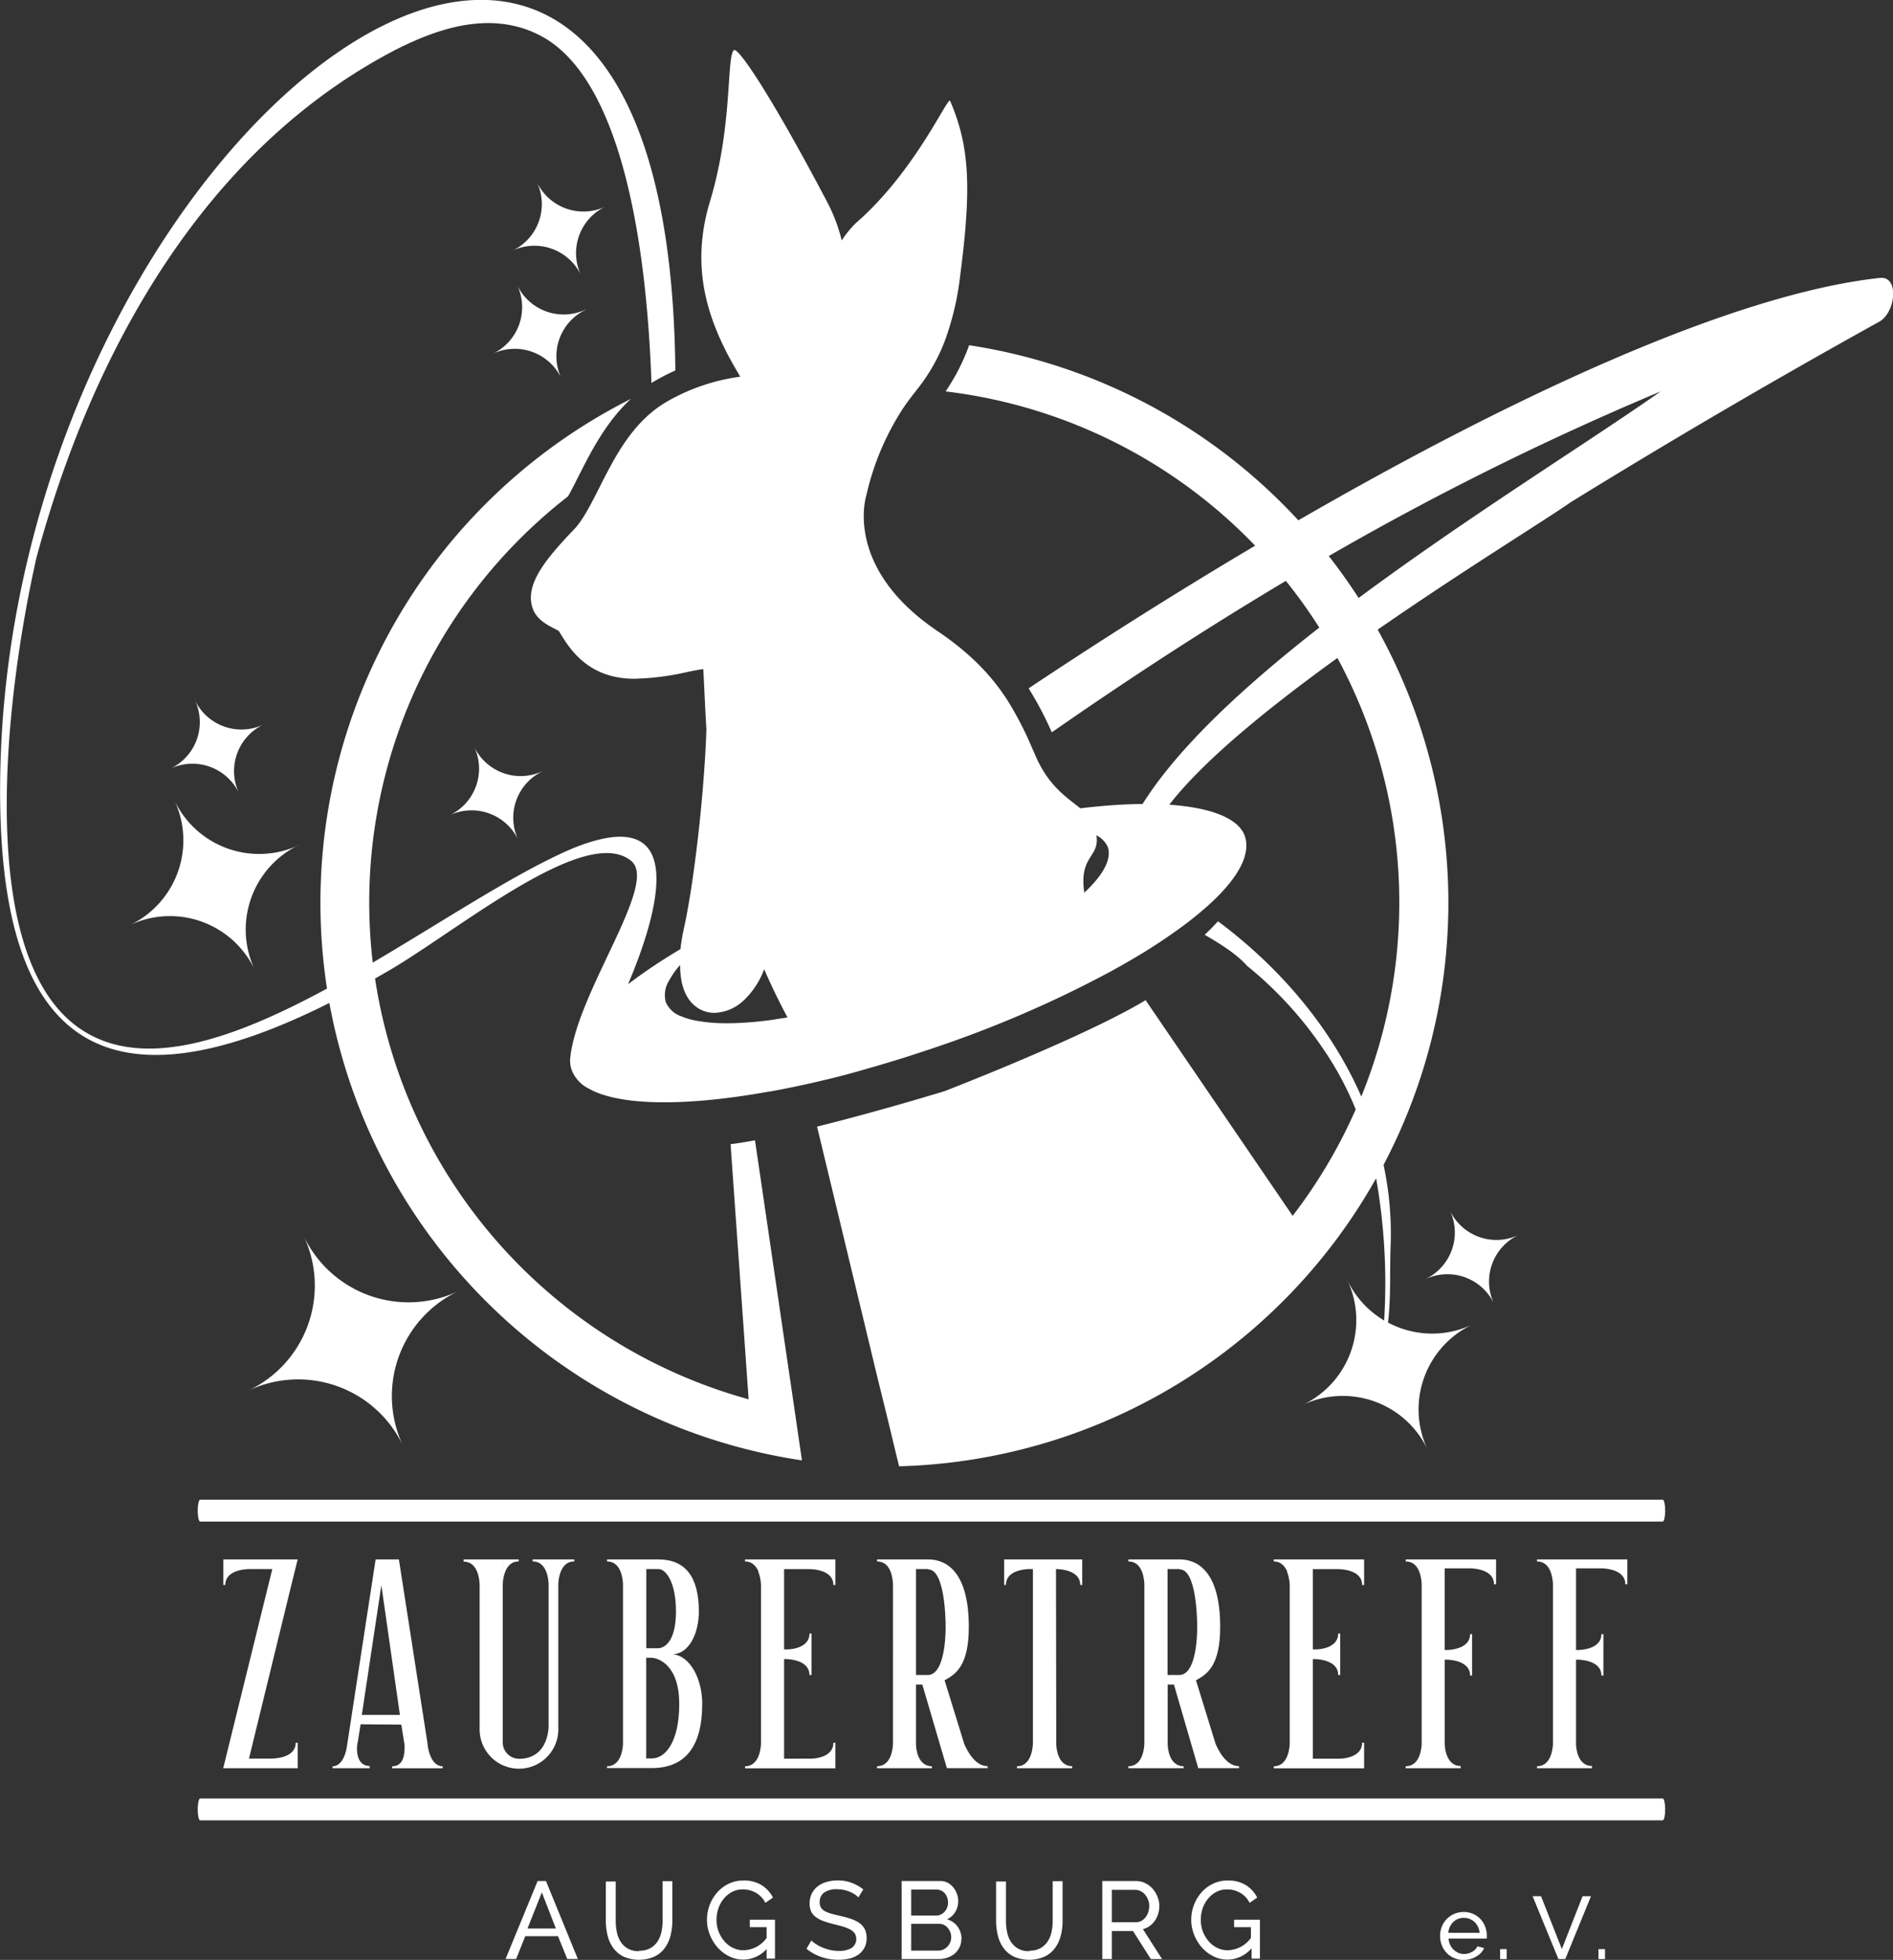 <?xml version="1.0" encoding="UTF-8"?>
<svg xmlns="http://www.w3.org/2000/svg" id="Layer_1" data-name="Layer 1" viewBox="0 0 396.26 410.35">
  <rect x="0" y="0" width="396.26" height="410.35" fill="#333333" stroke="none"/>
  <defs>
    <style>.cls-1{fill:#fff;}.cls-2{fill:#fff;}</style>
  </defs>
  <title>Zaubertreff Logo RZ RGB</title>
  <path class="cls-1" d="M230,371.15V365.8h10.68v-0.06l0.06,0.06h4.83l-1.19,4.81-9,36.88h4.71c-0.06,0,5.07.12,5.07-3.32h0.42v5.34H230v-0.06l10.26-41.63h-4.77c0.06,0-5.07-.12-5.07,3.32H230Z" transform="translate(-183.26 -39.3)"></path>
  <path class="cls-1" d="M260.64,409.51h-7.76V409.1c2,0,2.8-2.73,3-4.16l6-39.08V365.8h4.89v0.06L272.7,404v0l0.12,1c0.24,1.43,1,4.1,3.1,4.1v0.42H265.36V409.1c2.63,0,2.63-3.09,2.57-4.45a0.53,0.53,0,0,0,.06.3l-0.72-4.57-8.53-.06-0.6,3.8V404s-0.06.3-.12,0.65v0.24a5.1,5.1,0,0,1,.12-0.83l-0.12.59c-0.12,1.25-.06,4.39,2.63,4.39v0.42Zm-3.16-1.07-0.18,1.07s0.06-.47.18-1.07m9.49-10.1-3.88-27.14L259,398.35H267Zm1,6.29a4,4,0,0,1-.06-0.59,3.06,3.06,0,0,0,.06.59m0.6,3.92c0.12,0.59.18,1,.18,1Z" transform="translate(-183.26 -39.3)"></path>
  <path class="cls-1" d="M280.33,365.8h8.17v38.36a3.43,3.43,0,0,0,3.4,3.38c5.43,0,6.2-5.11,6.2-6.95V370.91c-0.06-1.13-.42-4.69-3.34-4.69V365.8h8.71v0.42c-2.86,0-3.28,3.5-3.34,4.69v30.47a8.23,8.23,0,0,1-16.47,0V371.27c0,0.06.12-5-3.34-5V365.8Zm11.52,0.42c-2.86,0-3.28,3.5-3.34,4.69V365.8h3.34v0.42Z" transform="translate(-183.26 -39.3)"></path>
  <path class="cls-1" d="M310.34,365.8h10.74c5.61,0,8.47,3.62,8.47,10.87,0,4.57-2,8.85-5.49,9,3.64,0.24,6.2,5.17,6.2,10.33,0,8.91-3.52,13.48-10.56,13.48h-9.37V409.1c2.86,0,3.28-3.44,3.34-4.63V370.91c-0.06-1.13-.42-4.69-3.34-4.69V365.8Zm8.17,18.59H321c1.31,0,3.76-1.31,3.76-7.72,0-6.06-2.09-8.85-3.64-8.85h-2.57v16.57ZM325.44,396c0-8.2-4.48-9.62-5.91-9.62h-1v21.08h1.19c2.86,0,5.73-3.5,5.73-11.46" transform="translate(-183.26 -39.3)"></path>
  <path class="cls-1" d="M339.22,365.8h18.91v5.35h-0.42c0-3.44-5.13-3.32-5.07-3.32h-5.25v16.81H348c1.13,0,4.71-.42,4.71-3.33h0.42V390H352.7c0-2.85-3.52-3.27-4.71-3.33h-0.6v20.84H353c1.13,0,4.71-.42,4.71-3.33h0.42v5.35H339.22V409.1c3.46,0,3.34-5.11,3.34-5V371.27a9.1,9.1,0,0,0-.54-2.85l-0.12-.42-0.24-.36a2.65,2.65,0,0,0-.66-0.77l-0.3-.24a2.94,2.94,0,0,0-1.49-.42V365.8Z" transform="translate(-183.26 -39.3)"></path>
  <path class="cls-1" d="M378.36,409.51H366.85V409.1c2.86,0,3.28-3.44,3.34-4.63V370.91c-0.06-1.13-.42-4.69-3.34-4.69V365.8h10.74c3.16,0,8.47,1.84,8.47,14.13,0,7.9-2.57,9.86-5.07,11.16l4.12,13.36c0.48,1.07,2.09,4.63,4.89,4.63v0.42h-8.53L376.33,392H375v12.47c0,1.07.42,4.63,3.34,4.63v0.42Zm-0.77-41.69H375V390h2.45c3.4,0,3.76-7.48,3.76-10,0-2.79-.36-12.11-3.64-12.11" transform="translate(-183.26 -39.3)"></path>
  <path class="cls-1" d="M393.46,371.15V365.8H409.8v5.34h-0.42c0-3.44-5.13-3.32-5.07-3.32l0.06,40.5v-3.86c0,1.07.42,4.63,3.34,4.63v0.42H396.14V409.1c3.46,0,3.34-5.11,3.34-5V367.82h-1c-1.07.06-4.65,0.42-4.65,3.32h-0.42Z" transform="translate(-183.26 -39.3)"></path>
  <path class="cls-1" d="M431,409.51H419.47V409.1c2.86,0,3.28-3.44,3.34-4.63V370.91c-0.06-1.13-.42-4.69-3.34-4.69V365.8h10.74c3.16,0,8.47,1.84,8.47,14.13,0,7.9-2.57,9.86-5.07,11.16l4.12,13.36c0.48,1.07,2.09,4.63,4.89,4.63v0.42h-8.53L429,392h-1.31v12.47c0,1.07.42,4.63,3.34,4.63v0.42Zm-0.77-41.69h-2.57V390h2.45c3.4,0,3.76-7.48,3.76-10,0-2.79-.36-12.11-3.64-12.11" transform="translate(-183.26 -39.3)"></path>
  <path class="cls-1" d="M449.9,365.8h18.91v5.35h-0.42c0-3.44-5.13-3.32-5.07-3.32h-5.25v16.81h0.6c1.13,0,4.71-.42,4.71-3.33h0.42V390h-0.42c0-2.85-3.52-3.27-4.71-3.33h-0.6v20.84h5.61c1.13,0,4.71-.42,4.71-3.33h0.42v5.35H449.9V409.1c3.46,0,3.34-5.11,3.34-5V371.27a9.1,9.1,0,0,0-.54-2.85l-0.12-.42-0.24-.36a2.66,2.66,0,0,0-.66-0.77l-0.3-.24a2.93,2.93,0,0,0-1.49-.42V365.8Z" transform="translate(-183.26 -39.3)"></path>
  <path class="cls-1" d="M489,409.51H477.52V409.1c2.86,0,3.28-3.44,3.34-4.63V370.91c-0.06-1.13-.42-4.69-3.34-4.69V365.8h18.91V371H496c0-2.85-3.52-3.27-4.71-3.33h-5.61v17.1h0.24c-0.06,0,5.07.12,5.07-3.33h0.42v8.67H491c0-3.44-5.13-3.33-5.07-3.33h-0.24v17.64c0,1.07.42,4.63,3.34,4.63v0.42Z" transform="translate(-183.26 -39.3)"></path>
  <path class="cls-1" d="M516.48,409.51H505V409.1c2.86,0,3.28-3.44,3.34-4.63V370.91c-0.06-1.13-.42-4.69-3.34-4.69V365.8h18.91V371h-0.42c0-2.85-3.52-3.27-4.71-3.33h-5.61v17.1h0.24c-0.06,0,5.07.12,5.07-3.33h0.42v8.67h-0.42c0-3.44-5.13-3.33-5.07-3.33h-0.24v17.64c0,1.07.42,4.63,3.34,4.63v0.42Z" transform="translate(-183.26 -39.3)"></path>
  <path class="cls-2" d="M295.8,433.13h1.75l6.67,16.33H302l-1.93-4.78h-6.86l-1.91,4.78h-2.21Zm3.82,9.94-2.94-7.55-3,7.55h6Z" transform="translate(-183.26 -39.3)"></path>
  <path class="cls-2" d="M317.06,447.72a4.63,4.63,0,0,0,2.37-.55,4.37,4.37,0,0,0,1.51-1.44,5.91,5.91,0,0,0,.79-2,11.66,11.66,0,0,0,.23-2.31v-8.26H324v8.26a12.63,12.63,0,0,1-.38,3.14,7.47,7.47,0,0,1-1.21,2.61,5.83,5.83,0,0,1-2.15,1.78,8.18,8.18,0,0,1-6.5,0,6,6,0,0,1-2.15-1.83,7.42,7.42,0,0,1-1.17-2.62,13,13,0,0,1-.36-3v-8.26h2.07v8.26a11.33,11.33,0,0,0,.24,2.36,6,6,0,0,0,.8,2,4.34,4.34,0,0,0,1.5,1.42,4.6,4.6,0,0,0,2.34.54" transform="translate(-183.26 -39.3)"></path>
  <path class="cls-2" d="M343.84,447.26a6.62,6.62,0,0,1-5,2.32,6.53,6.53,0,0,1-3-.71,7.93,7.93,0,0,1-2.4-1.87,9,9,0,0,1-1.6-2.66,8.35,8.35,0,0,1-.59-3.08,8.67,8.67,0,0,1,2.16-5.76,7.54,7.54,0,0,1,2.42-1.81,7,7,0,0,1,3-.67,7.07,7.07,0,0,1,3.9,1,6.57,6.57,0,0,1,2.33,2.58l-1.59,1.1a5,5,0,0,0-2-2.12,5.48,5.48,0,0,0-2.74-.69,4.72,4.72,0,0,0-2.26.54,5.55,5.55,0,0,0-1.72,1.43,6.58,6.58,0,0,0-1.11,2,7.51,7.51,0,0,0-.39,2.4,7,7,0,0,0,.44,2.47,6.8,6.8,0,0,0,1.2,2,5.53,5.53,0,0,0,1.79,1.39,5.05,5.05,0,0,0,2.25.51,6.19,6.19,0,0,0,4.81-2.58v-2.26h-3.52v-1.56h5.27v8.15h-1.75v-2.21Z" transform="translate(-183.26 -39.3)"></path>
  <path class="cls-2" d="M362.94,436.56a3.4,3.4,0,0,0-.74-0.62,6.65,6.65,0,0,0-1-.54,7.34,7.34,0,0,0-1.25-.39,6.62,6.62,0,0,0-1.41-.15,4.44,4.44,0,0,0-2.8.71,2.37,2.37,0,0,0-.89,2,2.17,2.17,0,0,0,.25,1.1,2.07,2.07,0,0,0,.79.75,6,6,0,0,0,1.35.54q0.81,0.23,1.91.48a19.83,19.83,0,0,1,2.29.63,6.72,6.72,0,0,1,1.75.88,3.56,3.56,0,0,1,1.1,1.29,4.14,4.14,0,0,1,.38,1.86,4.26,4.26,0,0,1-.46,2,4.07,4.07,0,0,1-1.25,1.43,5.42,5.42,0,0,1-1.87.83,9.92,9.92,0,0,1-2.35.26,10.82,10.82,0,0,1-3.58-.59,10,10,0,0,1-3.07-1.71l1-1.75a5.49,5.49,0,0,0,1,.78,7.66,7.66,0,0,0,1.33.7,9.89,9.89,0,0,0,1.61.51,8.11,8.11,0,0,0,1.81.2,5,5,0,0,0,2.71-.62,2.3,2.3,0,0,0,.66-3,2.65,2.65,0,0,0-.91-0.82,7,7,0,0,0-1.48-.61q-0.88-.27-2-0.54a19.82,19.82,0,0,1-2.18-.65,5.91,5.91,0,0,1-1.58-.83,3.12,3.12,0,0,1-1-1.17,3.89,3.89,0,0,1-.32-1.66,4.66,4.66,0,0,1,.44-2.07,4.33,4.33,0,0,1,1.22-1.52,5.3,5.3,0,0,1,1.86-.93,8.46,8.46,0,0,1,7.71,1.55Z" transform="translate(-183.26 -39.3)"></path>
  <path class="cls-2" d="M384.5,445.26a3.9,3.9,0,0,1-.38,1.73,4,4,0,0,1-1,1.33,4.75,4.75,0,0,1-1.52.85,5.6,5.6,0,0,1-1.85.3H372V433.13h8.12a3.23,3.23,0,0,1,1.54.37,3.89,3.89,0,0,1,1.17,1,4.4,4.4,0,0,1,.75,1.33,4.52,4.52,0,0,1,.26,1.51,4.37,4.37,0,0,1-.61,2.26,3.74,3.74,0,0,1-1.74,1.54,4.1,4.1,0,0,1,2.22,1.53,4.34,4.34,0,0,1,.82,2.63M374,434.92v5.45h5.2a2.33,2.33,0,0,0,1-.22,2.5,2.5,0,0,0,.79-0.59,2.86,2.86,0,0,0,.72-1.91,3.16,3.16,0,0,0-.18-1.08,2.87,2.87,0,0,0-.5-0.87,2.18,2.18,0,0,0-.76-0.57,2.26,2.26,0,0,0-1-.21H374Zm8.38,10a3,3,0,0,0-.2-1.07,3.07,3.07,0,0,0-.53-0.91,2.54,2.54,0,0,0-.79-0.62,2.24,2.24,0,0,0-1-.23H374v5.61h5.68a2.43,2.43,0,0,0,1.06-.23,2.94,2.94,0,0,0,.85-0.61,2.8,2.8,0,0,0,.78-1.94" transform="translate(-183.26 -39.3)"></path>
  <path class="cls-2" d="M398.72,447.72a4.63,4.63,0,0,0,2.37-.55,4.37,4.37,0,0,0,1.51-1.44,5.91,5.91,0,0,0,.79-2,11.66,11.66,0,0,0,.23-2.31v-8.26h2.07v8.26a12.63,12.63,0,0,1-.38,3.14,7.47,7.47,0,0,1-1.21,2.61,5.83,5.83,0,0,1-2.15,1.78,8.18,8.18,0,0,1-6.5,0,6,6,0,0,1-2.15-1.83,7.42,7.42,0,0,1-1.17-2.62,13,13,0,0,1-.36-3v-8.26h2.07v8.26a11.33,11.33,0,0,0,.24,2.36,6,6,0,0,0,.8,2,4.34,4.34,0,0,0,1.5,1.42,4.6,4.6,0,0,0,2.34.54" transform="translate(-183.26 -39.3)"></path>
  <path class="cls-2" d="M414,449.47V433.13h7a4.43,4.43,0,0,1,2,.45,5,5,0,0,1,1.57,1.2,5.73,5.73,0,0,1,1,1.68,5.13,5.13,0,0,1,.37,1.9,5.62,5.62,0,0,1-.24,1.64,5.1,5.1,0,0,1-.69,1.44,4.6,4.6,0,0,1-1.08,1.1,4.18,4.18,0,0,1-1.42.67l4,6.26h-2.35l-3.73-5.87H416v5.87H414Zm2.07-7.71H421a2.44,2.44,0,0,0,1.16-.27,2.77,2.77,0,0,0,.89-0.75,3.61,3.61,0,0,0,.57-1.09,4,4,0,0,0,.21-1.29,3.5,3.5,0,0,0-.24-1.3,3.82,3.82,0,0,0-.64-1.08,2.91,2.91,0,0,0-.94-0.74,2.56,2.56,0,0,0-1.14-.26H416v6.79Z" transform="translate(-183.26 -39.3)"></path>
  <path class="cls-2" d="M445.21,447.26a6.62,6.62,0,0,1-5,2.32,6.53,6.53,0,0,1-3-.71,7.93,7.93,0,0,1-2.4-1.87,9,9,0,0,1-1.6-2.66,8.35,8.35,0,0,1-.59-3.08,8.67,8.67,0,0,1,2.16-5.76,7.54,7.54,0,0,1,2.42-1.81,7,7,0,0,1,3-.67,7.07,7.07,0,0,1,3.9,1,6.57,6.57,0,0,1,2.33,2.58l-1.59,1.1a5,5,0,0,0-2-2.12,5.48,5.48,0,0,0-2.74-.69,4.72,4.72,0,0,0-2.26.54,5.55,5.55,0,0,0-1.72,1.43,6.58,6.58,0,0,0-1.11,2,7.51,7.51,0,0,0-.39,2.4,7,7,0,0,0,.44,2.47,6.8,6.8,0,0,0,1.2,2,5.53,5.53,0,0,0,1.79,1.39,5.05,5.05,0,0,0,2.25.51,6.19,6.19,0,0,0,4.81-2.58v-2.26h-3.52v-1.56H447v8.15h-1.75v-2.21Z" transform="translate(-183.26 -39.3)"></path>
  <path class="cls-1" d="M489.63,449.65a4.92,4.92,0,0,1-2-.4,4.71,4.71,0,0,1-1.56-1.08,4.93,4.93,0,0,1-1-1.6,5.23,5.23,0,0,1-.36-1.94,5.16,5.16,0,0,1,.36-1.93,4.83,4.83,0,0,1,2.59-2.68,4.93,4.93,0,0,1,2-.4,4.7,4.7,0,0,1,4.49,3.07,5.18,5.18,0,0,1,.34,1.86c0,0.14,0,.26,0,0.37a2,2,0,0,1,0,.26h-8a3.75,3.75,0,0,0,.33,1.32,3.37,3.37,0,0,0,.72,1,3.32,3.32,0,0,0,1,.67,3,3,0,0,0,1.2.24,3.21,3.21,0,0,0,.87-0.12,3.74,3.74,0,0,0,.8-0.33,2.8,2.8,0,0,0,.66-0.5,2,2,0,0,0,.44-0.67l1.41,0.39a3.56,3.56,0,0,1-.66,1,4.36,4.36,0,0,1-1,.77,5,5,0,0,1-1.21.51,5.19,5.19,0,0,1-1.39.19m3.32-5.67a3.48,3.48,0,0,0-.34-1.27,3.39,3.39,0,0,0-.72-1,3.31,3.31,0,0,0-3.46-.64,3.13,3.13,0,0,0-1,.65,3.26,3.26,0,0,0-.7,1,3.65,3.65,0,0,0-.32,1.26h6.56Z" transform="translate(-183.26 -39.3)"></path>
  <rect class="cls-1" x="314.02" y="408.09" width="1.37" height="2.08"></rect>
  <polygon class="cls-1" points="322.58 397.01 326.94 408.07 331.28 397.01 333.04 397.01 327.66 410.17 326.22 410.17 320.82 397.01 322.58 397.01"></polygon>
  <rect class="cls-1" x="334.6" y="408.09" width="1.37" height="2.08"></rect>
  <path class="cls-1" d="M531.32,353.29H225.16c-0.28,0-.51,1-0.51,2.29s0.23,2.29.51,2.29H531.32c0.28,0,.51-1,0.51-2.29s-0.23-2.29-.51-2.29" transform="translate(-183.26 -39.3)"></path>
  <path class="cls-1" d="M531.32,415.85H225.16c-0.28,0-.51,1-0.51,2.29s0.23,2.29.51,2.29H531.32c0.28,0,.51-1,0.51-2.29s-0.23-2.29-.51-2.29" transform="translate(-183.26 -39.3)"></path>
  <path class="cls-1" d="M576.83,97.48c-30.36,3.29-76,24.3-121.79,50.76a117.93,117.93,0,0,0-68.91-36.66,42.92,42.92,0,0,1-4.93,9.67A107.6,107.6,0,0,1,446,153.55c-16.13,9.56-32.15,19.69-47.42,29.87a72.14,72.14,0,0,1,4.85,9.21c16-11.14,32.3-21.76,49-31.71a108.48,108.48,0,0,1,7,9.78c-15.69,12.25-29.51,25-37,36.94-2.15,0-4.42.11-6.77,0.28q-1.46.11-3,.26t-3.26.36c-2.63-2.17-6.48-4.46-9.25-10.72l-1-2.28a72,72,0,0,0-4.83-9.35c-3.13-4.95-7.48-9.8-14.81-14.76-19.9-13.43-14.87-28.49-14.88-28.49a55.74,55.74,0,0,1,7.43-17.78c0.95-1.48,2.06-2.9,3.24-4.41l0,0a37.9,37.9,0,0,0,5.63-9.79,59,59,0,0,0,3.33-14c2.38-18.31,2-27-2.13-36.58a0.07,0.07,0,0,0-.06,0c-0.82,0-7.6,15.13-19.61,25.59a20.81,20.81,0,0,0-3,3.68,35.45,35.45,0,0,0-3.19-8.33c-11-20.88-18-31.53-19.27-31.54a0.16,0.16,0,0,0-.1,0c-1.61,1.39-.2,15.72-5,31.62-4.12,13.54-.64,24.14,4.31,33.29q1,1.77,2,3.48a41.76,41.76,0,0,0-13.68,4.31c-0.82.42-1.61,0.86-2.31,1.3a23.13,23.13,0,0,0-2.51,1.81c-3.8,3.14-6.49,7.29-8.74,11.46-0.8,1.47-1.55,2.95-2.27,4.38-1.76,3.48-3.42,6.77-5.23,8.66-5.87,6.15-10.57,11.66-8.64,16.76,1,2.68,4.24,3.86,5.4,4.56,1.75,2.76,5.47,10,15.8,10h0.09a54.72,54.72,0,0,0,11-1.41c1.07-.22,2.4-0.49,3.35-0.61,0.1,1.16.44,9.44,0.66,12.59-0.41,12.93-2.54,31.9-4.67,41.52-0.24,1.06-.44,2.18-0.61,3.31-0.06.4-.11,0.8-0.15,1.21q-1.35.8-2.64,1.61T320.91,241l-0.27.18c-2.14,1.41-4.11,2.81-5.91,4.19,6-14.17,13.61-38.78-11.71-28.39-11.7,5-26.52,14.92-41.73,23.86a107.67,107.67,0,0,1,40.88-97.62c0.71-1.27,1.43-2.7,2.15-4.12,2.64-5.23,5.81-11.47,11-16.28a118.11,118.11,0,0,0-63.61,123.46c-19.94,10.8-39.55,17.77-52.73,7.64-20.79-16-14.63-68.81-8.1-97.83,11.65-43.14,35.06-85.4,75-106.27,9.34-4.77,20.28-8.33,30.4-3.11,16.55,8.54,22.27,41.73,23.35,72.78h0a41.6,41.6,0,0,1,5-2.62c-1.55-155.62-138.42-50.79-141.3,83.68-1.3,60.09,23.52,71.5,68.88,48.74a118.34,118.34,0,0,0,98.92,95.77l-0.7-4.79-0.85-5.83-1.43-9.73-5.79-39.47-1.06-7.19-2.11.37c-1,.17-2,0.32-3,0.44l3,42.34,0.78,11.07a108.12,108.12,0,0,1-78.2-88.09c1-.58,2.07-1.18,3.11-1.79,14.77-8.67,41.19-30.73,50.56-22.79,5.61,4.75-11,26.78-12.76,40.74,0,0.19-.05.39-0.07,0.58s0,0.1,0,.15a3.48,3.48,0,0,0,0,.63,5.94,5.94,0,0,0,.32,1.64,7.37,7.37,0,0,0,3.61,3.9l0.31,0.16,0.49,0.26c6.76,3.22,20.25,3.2,37.06.16l0.11,0q4.31-.78,8.89-1.82l2.92-.69,0,0q4.25-1,8.71-2.33c4.91-1.38,10-3,15.08-4.74a238.16,238.16,0,0,0,35.76-15.6l2.19-1.22,2.18-1.26a117.39,117.39,0,0,0,11.24-7.43q1.91-1.45,3.56-2.87c6-5.13,9.28-9.91,9.11-13.78a6,6,0,0,0-.3-1.7c-1.33-3.84-7.28-6-15.82-6.6,7.12-9.23,20.8-20.33,35.19-30.72a107.69,107.69,0,0,1,5,91.82c-6.34-14.49-17.11-27.1-30-36.69-0.9,1-1.83,1.92-2.78,2.83,3.53,2.05,6.79,4.14,8.87,6.5a79.78,79.78,0,0,1,15.67,17,66.31,66.31,0,0,1,7.07,13.06,107.89,107.89,0,0,1-13.2,22.28l-2.23-3.27-24.06-35.29-4.49-6.59-1.28.75c-0.69.4-1.43,0.81-2.19,1.22C405.73,258.2,381,267.75,381,267.75s-13.4,4.13-26.71,7.43l2.35,9.75,0.6,2.48,0.59,2.46,9,37.41L369,336.1l0.89,3.69,1.57,6.51A118.15,118.15,0,0,0,471.32,286,126,126,0,0,1,473,315.77a19.56,19.56,0,0,1-7.72-8.48,19.65,19.65,0,0,1-9.35,26.17,19.65,19.65,0,0,1,26.17,9.34,19.65,19.65,0,0,1,9.34-26.17,19.6,19.6,0,0,1-17.63-.43c0.65-5.15.33-11.08,0.56-16.34a68.86,68.86,0,0,0-1.49-16.67,117.84,117.84,0,0,0-1.23-112.06c17.81-12.36,35-22.88,40.41-26.68q31.88-19.67,64.63-37.82c3.42-2,4.14-9.49.18-9.15M412.6,223.74a28.25,28.25,0,0,1-2.37,2.45c-1.14-7.88,3.28-7.27,2.54-12a5.05,5.05,0,0,1,2.42,2.54c0,0.06,0,.11.05,0.17,0.48,1.95-.49,4.29-2.65,6.85m-67.13,29c-0.9.13-1.79,0.24-2.65,0.34l-1.44.15c-2.15.2-4.16,0.3-6,.3A34.41,34.41,0,0,1,329,253a15.25,15.25,0,0,1-3.12-.91,5.41,5.41,0,0,1-3.26-3,5.76,5.76,0,0,1,.76-4.59,17,17,0,0,1,2.25-3.16c0,3.43.78,6.59,3,8.47a6.61,6.61,0,0,0,.91.66,6.36,6.36,0,0,0,3.29.89,9.34,9.34,0,0,0,6-2.5,17,17,0,0,0,4.39-6.64c1.62,3.74,3.28,7.1,4.89,10.1q-1.33.22-2.62,0.4m122.17-88.22q-2.93-4.54-6.25-8.78a611.76,611.76,0,0,1,69.46-34.46c-14.54,10.27-40,26-63.21,43.24" transform="translate(-183.26 -39.3)"></path>
  <path class="cls-1" d="M235.25,330.45A24.31,24.31,0,0,1,267.63,342a24.3,24.3,0,0,1,11.56-32.37,24.3,24.3,0,0,1-32.37-11.56,24.31,24.31,0,0,1-11.56,32.37" transform="translate(-183.26 -39.3)"></path>
  <path class="cls-1" d="M245.93,216.2a19.64,19.64,0,0,1-26.17-9.34A19.65,19.65,0,0,1,210.42,233a19.65,19.65,0,0,1,26.17,9.34,19.65,19.65,0,0,1,9.34-26.17" transform="translate(-183.26 -39.3)"></path>
  <path class="cls-1" d="M218.92,200.24a10.8,10.8,0,0,1,14.38,5.14A10.79,10.79,0,0,1,238.41,191a10.78,10.78,0,0,1-14.36-5.13,10.79,10.79,0,0,1-5.13,14.37" transform="translate(-183.26 -39.3)"></path>
  <path class="cls-1" d="M481.66,307.11A10.8,10.8,0,0,1,496,312.24a10.79,10.79,0,0,1,5.12-14.37,10.78,10.78,0,0,1-14.36-5.13,10.79,10.79,0,0,1-5.13,14.37" transform="translate(-183.26 -39.3)"></path>
  <path class="cls-1" d="M296.86,200.75a10.78,10.78,0,0,1-14.36-5.13A10.79,10.79,0,0,1,277.36,210a10.8,10.8,0,0,1,14.38,5.14,10.79,10.79,0,0,1,5.12-14.37" transform="translate(-183.26 -39.3)"></path>
  <path class="cls-1" d="M310,82.55a10.78,10.78,0,0,1-14.36-5.13,10.79,10.79,0,0,1-5.13,14.37,10.8,10.8,0,0,1,14.38,5.14A10.79,10.79,0,0,1,310,82.55" transform="translate(-183.26 -39.3)"></path>
  <path class="cls-1" d="M305.88,104.1A10.78,10.78,0,0,1,291.52,99a10.79,10.79,0,0,1-5.13,14.37,10.8,10.8,0,0,1,14.38,5.14,10.79,10.79,0,0,1,5.12-14.37" transform="translate(-183.26 -39.3)"></path>
</svg>
